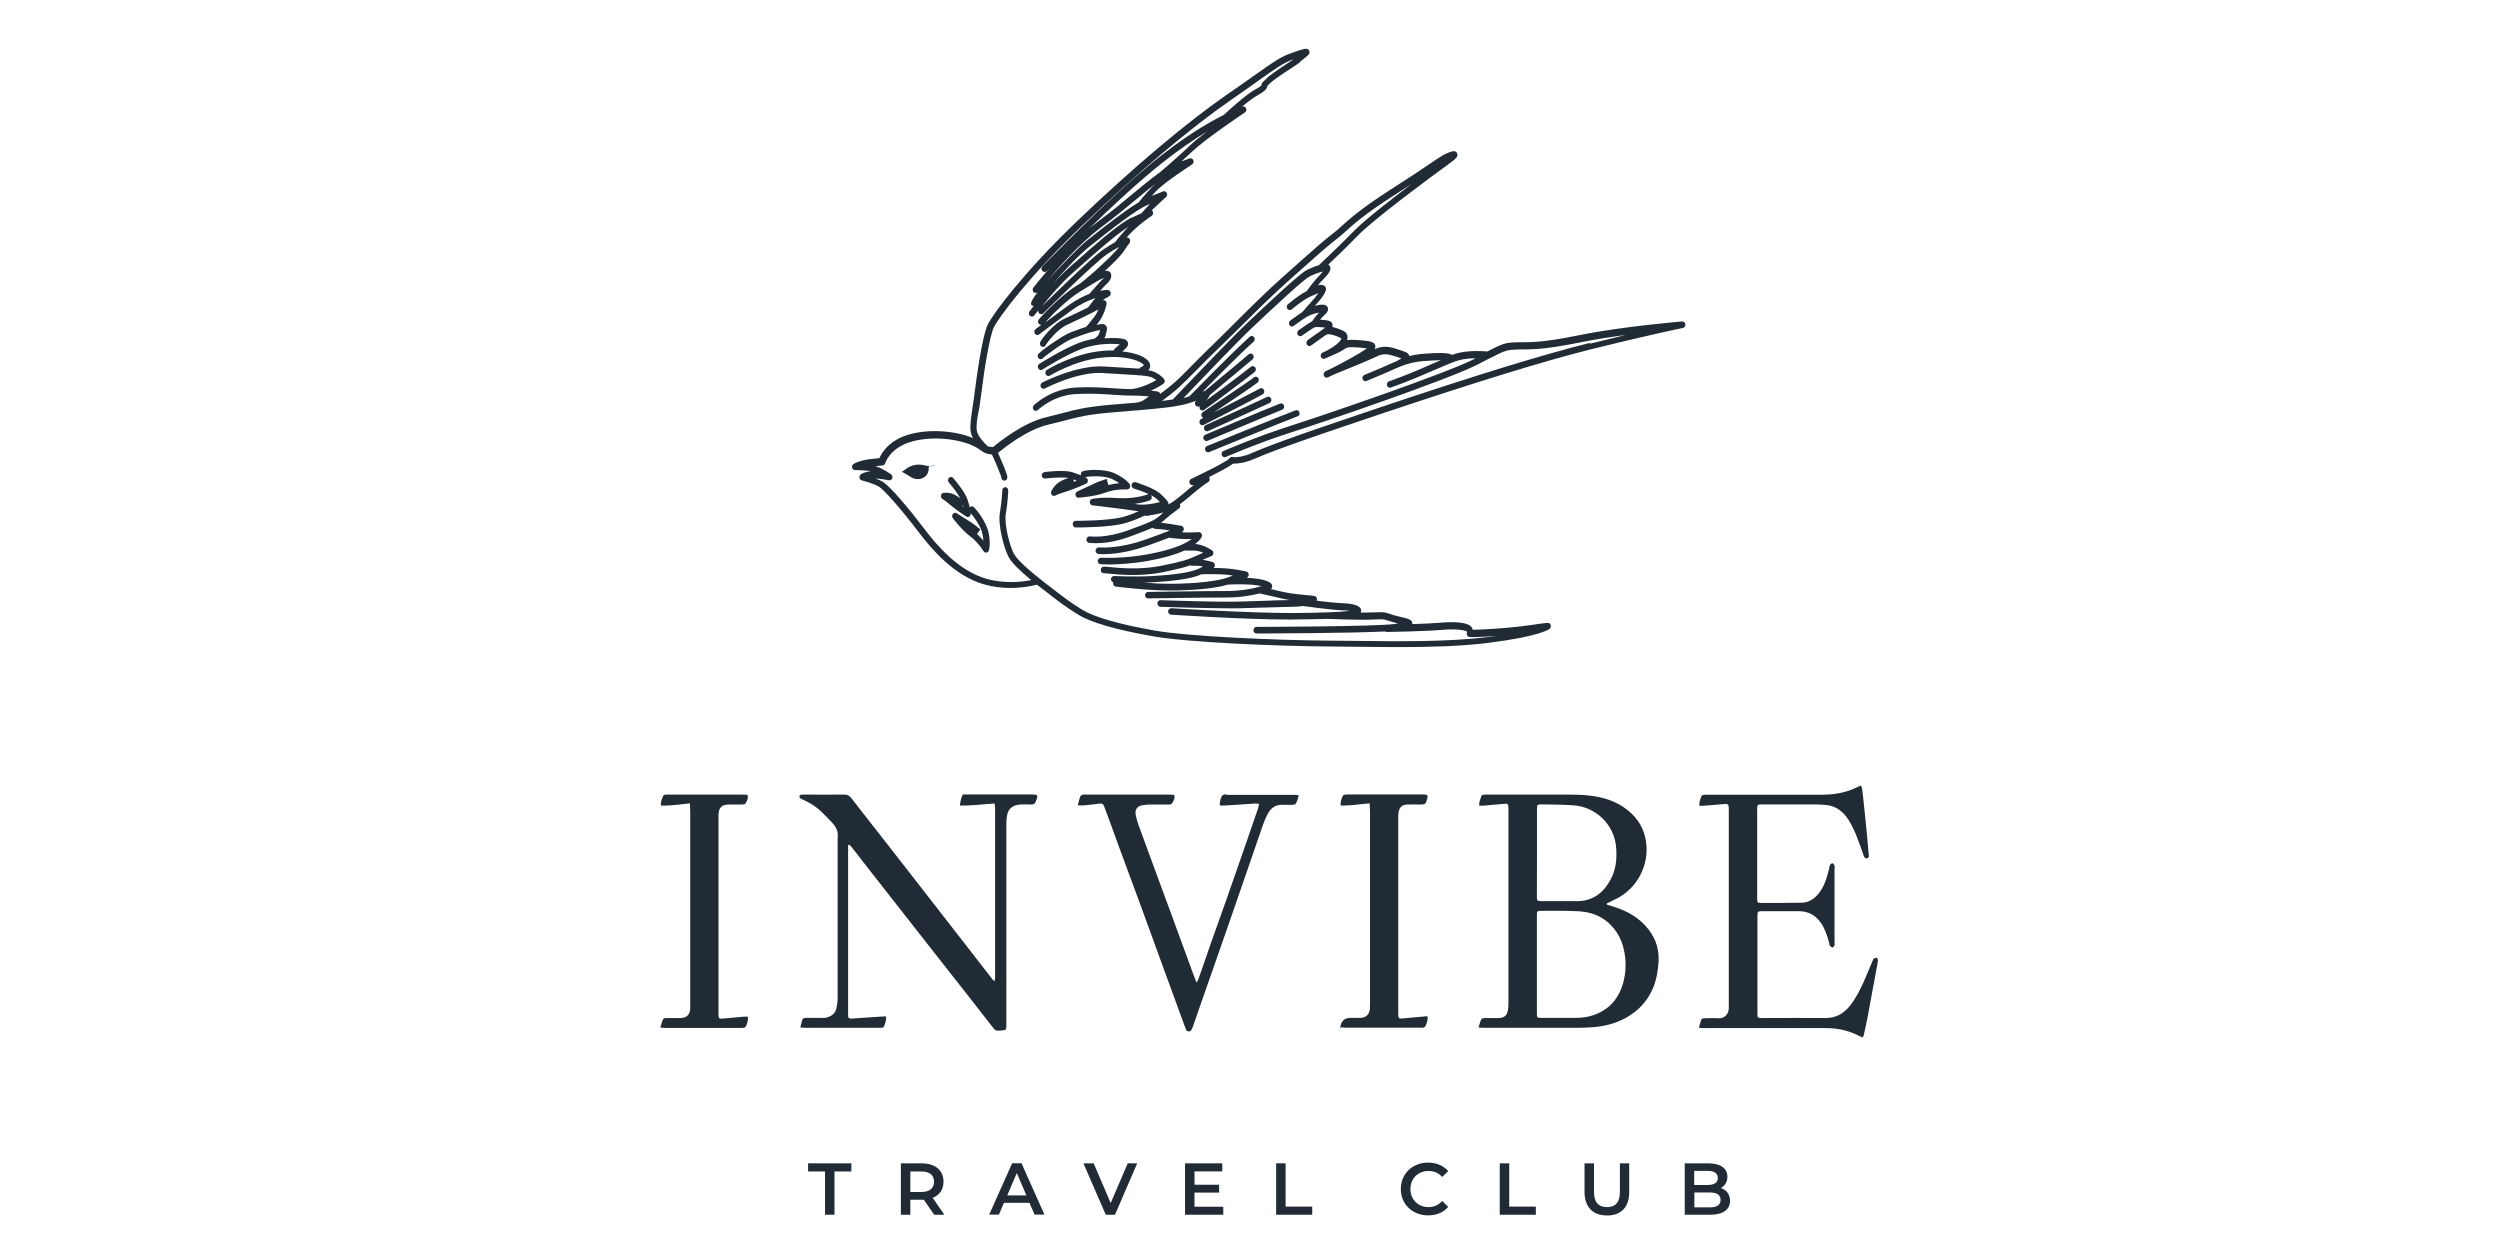 <?xml version="1.0" encoding="UTF-8"?> <svg xmlns="http://www.w3.org/2000/svg" width="107" height="53" viewBox="0 0 107 53" fill="none"><path d="M39.825 19.957C39.89 19.957 39.955 19.941 40.025 19.892L39.825 19.957Z" fill="#212B35"></path><path d="M39.215 19.892C38.859 19.93 38.681 20.18 38.589 20.191C38.589 20.191 38.794 20.289 38.951 20.398C39.037 20.458 39.242 20.567 39.485 20.463C39.804 20.332 39.745 19.979 39.745 19.979C39.772 19.97 39.799 19.961 39.826 19.952C39.653 19.957 39.474 19.859 39.215 19.892Z" fill="#212B35"></path><path d="M47.689 20.251C47.219 20.039 46.404 20.115 46.318 20.18C46.28 20.207 46.258 20.251 46.258 20.3C46.258 20.316 46.258 20.332 46.269 20.349C46.166 20.305 46.037 20.256 45.886 20.207C45.529 20.099 44.735 20.197 44.703 20.207C44.633 20.218 44.578 20.284 44.589 20.36C44.595 20.436 44.665 20.491 44.735 20.48C44.929 20.458 45.448 20.409 45.734 20.458C45.653 20.48 45.524 20.523 45.372 20.61C45.108 20.763 45 21.018 44.994 21.029C44.973 21.084 44.983 21.149 45.021 21.187C45.048 21.214 45.075 21.225 45.108 21.225C45.129 21.225 45.151 21.225 45.172 21.209C45.172 21.209 45.286 21.144 45.61 21.046C45.961 20.942 46.458 20.713 46.48 20.703C46.528 20.681 46.555 20.632 46.561 20.578C46.561 20.523 46.534 20.474 46.49 20.447C46.49 20.447 46.469 20.436 46.442 20.42C46.561 20.393 47.209 20.327 47.592 20.501C47.722 20.561 47.824 20.621 47.905 20.681C47.77 20.692 47.608 20.714 47.441 20.762C47.416 20.674 47.391 20.585 47.365 20.496C47.365 20.496 47.128 20.578 46.977 20.632C46.831 20.692 46.139 21.024 46.107 21.035C46.048 21.062 46.02 21.127 46.031 21.192C46.042 21.258 46.096 21.301 46.156 21.301H46.161C46.161 21.301 46.831 21.263 47.328 21.078C47.781 20.915 48.23 20.948 48.23 20.948C48.284 20.948 48.327 20.926 48.354 20.877C48.381 20.828 48.375 20.774 48.354 20.73C48.337 20.703 48.175 20.469 47.689 20.251ZM45.95 20.627C45.95 20.627 45.956 20.588 45.956 20.567C45.956 20.55 45.95 20.534 45.945 20.518C45.994 20.534 46.042 20.556 46.085 20.572C46.042 20.588 45.993 20.61 45.95 20.627Z" fill="#212B35"></path><path d="M41.645 21.682C41.602 21.666 41.559 21.671 41.521 21.698C41.516 21.698 41.51 21.71 41.505 21.715C41.483 21.617 41.451 21.503 41.408 21.378C41.3 21.046 40.846 20.518 40.797 20.458C40.749 20.403 40.668 20.398 40.614 20.452C40.56 20.507 40.56 20.594 40.608 20.648C40.716 20.773 40.976 21.094 41.105 21.334C41.051 21.29 40.97 21.231 40.862 21.176C40.619 21.051 40.387 21.095 40.376 21.095C40.322 21.105 40.279 21.154 40.274 21.214C40.263 21.274 40.295 21.334 40.344 21.361C40.344 21.361 40.446 21.416 40.673 21.612C40.927 21.829 41.338 22.096 41.354 22.107C41.375 22.118 41.397 22.128 41.419 22.128C41.44 22.128 41.467 22.123 41.489 22.107C41.532 22.08 41.554 22.025 41.548 21.971C41.548 21.971 41.548 21.971 41.548 21.965C41.662 22.096 41.98 22.509 42.051 22.852C42.072 22.967 42.083 23.059 42.088 23.141C42.013 23.054 41.926 22.95 41.818 22.852C41.865 22.787 41.912 22.722 41.959 22.657C41.959 22.657 41.78 22.515 41.667 22.428C41.548 22.341 40.965 21.982 40.943 21.965C40.889 21.933 40.819 21.944 40.781 21.998C40.743 22.047 40.738 22.123 40.781 22.177C40.797 22.199 41.154 22.678 41.538 22.967C41.883 23.228 42.088 23.587 42.094 23.587C42.121 23.631 42.159 23.652 42.202 23.652H42.213C42.261 23.652 42.304 23.614 42.321 23.565C42.331 23.538 42.412 23.288 42.31 22.793C42.213 22.314 41.732 21.72 41.645 21.682ZM41.181 21.655C41.181 21.655 41.197 21.644 41.208 21.633C41.208 21.633 41.213 21.628 41.219 21.622C41.224 21.644 41.23 21.671 41.24 21.693C41.224 21.682 41.203 21.666 41.181 21.655Z" fill="#212B35"></path><path d="M72.01 13.758C72.006 13.758 72.003 13.758 71.999 13.758C71.999 13.758 69.423 13.97 67.592 14.346C65.756 14.721 65.404 14.629 64.87 14.651C64.416 14.672 64.324 14.7 63.655 15.043C63.498 15.026 62.844 14.988 62.369 15.119C62.304 15.135 62.229 15.162 62.148 15.19C62.067 15.135 61.878 15.092 61.408 15.113C61.345 15.117 61.282 15.121 61.219 15.124C60.943 15.14 60.657 15.151 60.317 15.239C60.295 15.102 60.16 15.059 59.885 14.972C59.847 14.959 59.809 14.946 59.771 14.934C59.296 14.776 59.064 14.847 58.831 14.95C58.88 14.874 58.864 14.803 58.859 14.776C58.804 14.618 58.615 14.585 57.989 14.547C57.838 14.537 57.735 14.547 57.649 14.558C57.665 14.515 57.676 14.471 57.676 14.428C57.676 14.313 57.611 14.216 57.497 14.161C57.298 14.069 57.147 14.019 57.028 13.998C57.038 13.96 57.038 13.921 57.028 13.878C57.028 13.834 56.99 13.785 56.952 13.764C56.887 13.72 56.682 13.688 56.498 13.682C56.552 13.617 56.612 13.551 56.676 13.492C56.73 13.448 56.892 13.312 56.828 13.159C56.758 12.996 56.52 13.04 56.428 13.056C56.374 13.067 56.325 13.078 56.277 13.089C56.298 13.067 56.785 12.561 56.752 12.343C56.747 12.3 56.709 12.24 56.671 12.223C56.596 12.185 56.525 12.18 56.407 12.213C56.482 12.12 56.569 12.017 56.655 11.935C56.903 11.685 56.979 11.538 56.925 11.407C56.914 11.38 56.893 11.347 56.849 11.325C57.152 11.043 57.649 10.564 58.108 10.09C58.81 9.366 61.348 7.494 61.937 7.07C62.331 6.787 62.429 6.689 62.364 6.558C62.299 6.417 62.137 6.476 61.969 6.542C61.786 6.612 61.591 6.743 61.159 7.037C60.814 7.271 60.295 7.619 59.501 8.125C58.221 8.947 57.714 9.41 57.379 9.715C57.249 9.829 57.146 9.927 57.033 10.008C56.703 10.253 56.19 10.71 55.542 11.287C55.33 11.476 55.117 11.665 54.905 11.853C54.279 12.408 53.506 13.17 52.831 13.845C52.518 14.161 52.226 14.444 51.999 14.667C51.648 15.005 51.319 15.336 51.027 15.63C50.73 15.935 50.471 16.196 50.276 16.365C50.109 16.517 49.866 16.702 49.655 16.86C49.645 16.806 49.601 16.768 49.553 16.757C49.542 16.757 49.434 16.741 49.261 16.719C49.569 16.583 49.779 16.436 49.796 16.425C49.823 16.403 49.844 16.371 49.85 16.338C49.855 16.3 49.85 16.262 49.828 16.234C49.812 16.207 49.72 16.077 49.445 15.935C49.374 15.897 49.272 15.87 49.153 15.848C49.18 15.815 49.202 15.783 49.212 15.745C49.239 15.668 49.228 15.587 49.191 15.511C49.088 15.325 48.71 15.108 48.035 15.043C48.175 14.928 48.305 14.819 48.278 14.678C48.267 14.634 48.235 14.547 48.116 14.515C47.97 14.471 47.646 14.449 47.268 14.482C47.311 14.4 47.327 14.324 47.344 14.259C47.344 14.232 47.354 14.21 47.36 14.183C47.371 14.145 47.408 14.025 47.333 13.938C47.257 13.845 47.128 13.861 46.933 13.905C46.966 13.861 47.003 13.818 47.041 13.764C47.279 13.443 47.36 13.029 47.36 13.013C47.371 12.958 47.349 12.904 47.306 12.871C47.279 12.849 47.241 12.844 47.203 12.849C47.236 12.822 47.263 12.795 47.29 12.784C47.473 12.691 47.565 12.648 47.533 12.517C47.5 12.387 47.382 12.403 47.219 12.425C47.198 12.425 47.155 12.436 47.09 12.447C47.198 12.321 47.306 12.202 47.36 12.158C47.452 12.087 47.614 11.881 47.549 11.712C47.538 11.679 47.484 11.57 47.311 11.598C47.306 11.598 47.295 11.598 47.29 11.598C47.614 11.298 48.008 10.912 48.127 10.71C48.186 10.607 48.251 10.531 48.289 10.476C48.343 10.411 48.408 10.324 48.348 10.226C48.31 10.172 48.262 10.161 48.219 10.166C48.256 10.128 48.294 10.085 48.337 10.036C48.732 9.606 49.288 9.241 49.293 9.236C49.347 9.197 49.369 9.121 49.342 9.056C49.331 9.034 49.315 9.018 49.299 9.002C49.32 8.974 49.347 8.953 49.369 8.931C49.52 8.778 49.909 8.43 49.909 8.43C49.958 8.387 49.968 8.316 49.936 8.256C49.904 8.196 49.839 8.169 49.779 8.191C49.779 8.191 49.639 8.245 49.293 8.387C49.347 8.327 49.401 8.267 49.466 8.196C49.86 7.777 51.011 7.048 51.022 7.037C51.076 6.999 51.103 6.923 51.076 6.857C51.049 6.792 50.978 6.759 50.914 6.781C50.798 6.823 50.683 6.864 50.568 6.906C50.719 6.77 50.887 6.618 51.043 6.471C51.621 5.921 53.269 4.822 53.285 4.811C53.339 4.773 53.36 4.697 53.333 4.637C53.306 4.572 53.242 4.544 53.177 4.56C53.177 4.56 53.171 4.56 53.166 4.56C53.393 4.37 53.636 4.18 53.819 4.082C54.111 3.918 54.241 3.799 54.246 3.673C54.295 3.626 54.343 3.579 54.392 3.532C54.554 3.38 55.294 2.895 55.564 2.721C55.575 2.716 55.58 2.705 55.591 2.699C55.634 2.65 55.753 2.552 55.839 2.487C56.023 2.335 56.055 2.308 56.045 2.22C56.045 2.172 56.012 2.128 55.974 2.106C55.91 2.074 55.866 2.052 55.229 2.286C54.786 2.449 54.489 2.661 53.695 3.222C53.387 3.445 52.998 3.717 52.496 4.06C50.763 5.263 48.494 7.173 46.112 9.453C43.806 11.663 42.515 13.415 42.283 13.878C42.018 14.406 41.754 16.512 41.721 16.751C41.694 16.991 41.662 17.203 41.629 17.405C41.559 17.884 41.505 18.232 41.548 18.493C41.565 18.58 41.597 18.673 41.646 18.754C41.635 18.754 41.624 18.743 41.613 18.738C40.938 18.455 39.766 18.324 38.837 18.618C38.032 18.869 37.73 19.397 37.638 19.609C37.557 19.614 37.417 19.63 37.184 19.658C36.752 19.718 36.536 19.854 36.531 19.859C36.482 19.892 36.455 19.957 36.471 20.017C36.488 20.077 36.536 20.12 36.596 20.12C36.596 20.12 36.984 20.12 37.282 20.164C37.282 20.164 37.292 20.164 37.298 20.164C37.249 20.164 37.2 20.175 37.157 20.186C36.931 20.24 36.774 20.289 36.785 20.436C36.785 20.496 36.828 20.545 36.882 20.561C36.882 20.561 37.379 20.681 37.622 20.833C37.849 20.969 38.605 21.834 39.302 22.754C39.901 23.543 40.841 24.637 42.105 25.008C42.504 25.122 42.893 25.165 43.239 25.165C43.811 25.165 44.249 25.056 44.379 25.024C44.427 25.062 44.476 25.1 44.53 25.138C44.589 25.183 44.649 25.229 44.708 25.274C45.227 25.682 45.642 26.003 46.161 26.314C46.717 26.651 47.792 26.961 49.353 27.233C50.816 27.495 54.624 27.653 56.812 27.669C57.179 27.669 57.562 27.674 57.951 27.68C58.562 27.685 59.204 27.696 59.847 27.696C61.175 27.696 62.52 27.663 63.687 27.516C65.955 27.233 66.312 26.923 66.328 26.913C66.371 26.874 66.388 26.803 66.366 26.744C66.323 26.64 66.29 26.646 65.966 26.689C65.783 26.716 65.486 26.76 65.043 26.814C64.308 26.901 63.379 26.95 63.033 26.956C63.028 26.923 63.017 26.896 63.006 26.874C62.85 26.591 62.088 26.613 61.645 26.651C61.348 26.678 60.884 26.7 60.446 26.711C60.446 26.7 60.446 26.695 60.446 26.684C60.452 26.52 60.284 26.482 59.89 26.39C59.674 26.341 59.561 26.303 59.474 26.27C59.285 26.205 59.21 26.189 58.778 26.21C58.626 26.216 58.437 26.221 58.237 26.221C58.259 26.177 58.259 26.134 58.259 26.112C58.227 25.878 57.757 25.824 57.476 25.819C57.2 25.808 56.731 25.759 56.352 25.71C56.369 25.677 56.374 25.633 56.358 25.601C56.325 25.508 56.293 25.503 55.969 25.476C55.677 25.448 55.234 25.41 54.889 25.329C54.705 25.285 54.538 25.247 54.397 25.214C54.441 25.171 54.457 25.116 54.451 25.073C54.424 24.833 53.814 24.762 53.549 24.741C53.484 24.741 53.414 24.73 53.35 24.73C53.404 24.714 53.441 24.665 53.447 24.605C53.447 24.539 53.409 24.48 53.35 24.463C53.328 24.463 52.869 24.332 52.167 24.311C52.08 24.311 52.005 24.311 51.934 24.305C51.978 24.278 51.999 24.229 51.994 24.175C51.994 24.115 51.951 24.071 51.897 24.055C51.864 24.044 51.67 23.995 51.475 23.957C51.601 23.905 51.727 23.852 51.853 23.799C51.897 23.783 51.929 23.734 51.934 23.685C51.934 23.631 51.918 23.581 51.875 23.554C51.859 23.543 51.519 23.309 51.157 23.282C51.373 23.114 51.427 22.999 51.438 22.961C51.454 22.918 51.443 22.869 51.416 22.831C51.389 22.793 51.346 22.771 51.308 22.776C51.303 22.776 50.881 22.803 50.563 22.782C50.584 22.771 50.595 22.765 50.6 22.765C50.649 22.738 50.676 22.678 50.665 22.618C50.654 22.558 50.611 22.515 50.557 22.504C50.53 22.504 49.947 22.395 49.693 22.373C49.747 22.335 49.796 22.292 49.85 22.243C50.12 21.998 50.455 21.775 50.455 21.769C50.509 21.731 50.53 21.661 50.503 21.595C50.503 21.595 50.503 21.59 50.498 21.584C50.6 21.503 50.725 21.41 50.87 21.285C51.513 20.735 51.691 20.648 51.697 20.643C51.756 20.616 51.789 20.545 51.772 20.474C51.772 20.452 51.756 20.436 51.745 20.42C52.021 20.278 52.323 20.126 52.523 20.006C52.636 19.941 52.718 19.886 52.777 19.843C52.912 19.848 53.247 19.826 53.641 19.658C54.203 19.413 55.137 19.043 59.053 17.731C63.266 16.322 66.053 15.462 68.094 14.95C70.222 14.417 72.01 14.036 72.031 14.036C72.096 14.019 72.145 13.954 72.134 13.878C72.123 13.807 72.069 13.758 72.01 13.758ZM50.465 16.572C50.66 16.392 50.925 16.131 51.227 15.826C51.513 15.532 51.843 15.2 52.194 14.868C52.426 14.645 52.712 14.357 53.031 14.047C53.706 13.377 54.473 12.615 55.094 12.066C55.306 11.877 55.519 11.688 55.731 11.5C56.347 10.95 56.882 10.476 57.2 10.237C57.325 10.144 57.438 10.041 57.568 9.927C57.897 9.627 58.399 9.17 59.658 8.365C59.944 8.18 60.198 8.017 60.414 7.875C59.48 8.582 58.378 9.442 57.946 9.889C57.298 10.553 56.574 11.227 56.444 11.353C56.288 11.396 56.115 11.467 55.937 11.554C55.85 11.597 55.65 11.728 54.905 12.403C54.419 12.844 53.852 13.377 53.404 13.802C52.777 14.395 51.416 15.821 50.681 16.588C50.411 16.871 50.228 17.067 50.19 17.1C50.05 17.122 49.893 17.143 49.731 17.16C49.979 16.98 50.276 16.751 50.465 16.572ZM47.225 11.924C47.122 12.006 46.922 12.24 46.706 12.485C46.679 12.515 46.652 12.546 46.625 12.577C46.382 12.675 46.08 12.822 45.756 13.051C45.416 13.296 45.011 13.595 44.719 13.813C44.913 13.6 45.599 12.871 46.215 12.485C46.787 12.131 47.068 11.962 47.246 11.892C47.236 11.902 47.23 11.908 47.225 11.924ZM48.175 9.834C47.949 10.079 47.797 10.264 47.732 10.362C47.619 10.427 47.468 10.515 47.263 10.651C46.766 10.977 45.07 12.642 44.6 13.105C44.924 12.702 45.443 12.093 45.891 11.701C45.984 11.618 46.078 11.534 46.172 11.451C46.814 10.879 47.743 10.057 48.3 9.703C48.256 9.747 48.213 9.791 48.175 9.834ZM48.408 9.328C47.878 9.578 46.798 10.536 46.01 11.233C45.916 11.316 45.822 11.4 45.729 11.483C45.518 11.668 45.302 11.892 45.091 12.12C45.55 11.581 46.156 10.928 46.669 10.52C47.533 9.834 48.602 8.985 49.148 8.757C49.175 8.746 49.196 8.735 49.218 8.729C49.088 8.86 48.91 9.061 48.856 9.127C48.742 9.176 48.591 9.246 48.408 9.328ZM49.31 8C48.964 8.37 48.786 8.593 48.732 8.664C48.186 8.985 47.398 9.6 46.517 10.297C46.226 10.531 45.324 11.434 44.713 12.153C45.183 11.581 46.172 10.438 47.181 9.687C47.732 9.279 48.235 8.86 48.683 8.49C48.964 8.256 49.223 8.038 49.466 7.853C49.407 7.908 49.358 7.957 49.31 8ZM50.892 6.264C50.32 6.808 49.677 7.347 49.65 7.369C49.326 7.597 48.948 7.913 48.516 8.267C48.073 8.637 47.57 9.056 47.025 9.459C46.89 9.557 46.76 9.666 46.625 9.774C47.587 8.838 48.775 7.734 49.79 6.934C50.428 6.433 51.059 5.992 51.664 5.627C51.357 5.856 51.07 6.084 50.892 6.264ZM41.916 17.448C41.943 17.252 41.975 17.029 42.007 16.79C42.142 15.69 42.369 14.351 42.537 14.008C42.764 13.562 44.027 11.842 46.312 9.66C48.683 7.391 50.941 5.486 52.664 4.294C53.166 3.946 53.555 3.673 53.863 3.45C54.635 2.901 54.927 2.694 55.337 2.547C55.348 2.547 55.359 2.542 55.369 2.536C55.121 2.699 54.424 3.151 54.246 3.325C54.178 3.39 54.109 3.456 54.041 3.521C54.008 3.554 53.992 3.597 53.998 3.641V3.646C53.965 3.679 53.895 3.739 53.722 3.831C53.263 4.087 52.491 4.816 52.383 4.914C52.248 4.985 52.096 5.061 51.929 5.154C51.194 5.562 50.428 6.084 49.644 6.699C47.516 8.376 44.648 11.374 44.616 11.402C44.562 11.456 44.562 11.543 44.616 11.598C44.643 11.625 44.676 11.641 44.708 11.641C44.74 11.641 44.773 11.63 44.8 11.603C44.8 11.603 44.848 11.554 44.919 11.478C44.503 11.957 44.233 12.305 44.227 12.311C44.184 12.37 44.189 12.457 44.243 12.507C44.27 12.528 44.297 12.539 44.325 12.539C44.357 12.539 44.389 12.523 44.416 12.496C44.211 12.762 44.092 12.969 44.135 13.034C44.162 13.072 44.2 13.094 44.243 13.094C44.141 13.225 44.076 13.312 44.065 13.323C44.022 13.383 44.027 13.47 44.081 13.519C44.108 13.54 44.136 13.552 44.163 13.552C44.2 13.552 44.238 13.535 44.265 13.502C44.265 13.502 44.33 13.415 44.438 13.285C44.433 13.328 44.438 13.372 44.47 13.404C44.497 13.431 44.53 13.448 44.568 13.448C44.6 13.448 44.632 13.437 44.654 13.41C44.676 13.388 46.852 11.233 47.392 10.874C47.592 10.743 47.733 10.656 47.841 10.596C47.862 10.596 47.884 10.58 47.9 10.563C47.754 10.781 47.225 11.282 46.803 11.657C46.631 11.815 46.296 12.087 46.236 12.131C46.188 12.164 46.134 12.196 46.074 12.229C45.318 12.702 44.497 13.628 44.465 13.666C44.416 13.72 44.416 13.807 44.465 13.862C44.492 13.889 44.519 13.9 44.557 13.9C44.557 13.9 44.568 13.9 44.573 13.9C44.427 14.008 44.33 14.085 44.325 14.085C44.265 14.128 44.254 14.215 44.292 14.28C44.319 14.319 44.357 14.34 44.4 14.34C44.427 14.34 44.454 14.33 44.476 14.313C44.486 14.308 45.286 13.698 45.885 13.268C46.242 13.012 46.598 12.849 46.885 12.757C46.755 12.909 46.631 13.078 46.577 13.154C46.296 13.296 45.934 13.47 45.578 13.633C45.027 13.883 44.541 14.574 44.519 14.645C44.492 14.716 44.519 14.808 44.589 14.836C44.605 14.841 44.621 14.847 44.643 14.847C44.692 14.847 44.735 14.819 44.757 14.765C44.8 14.694 45.226 14.101 45.685 13.894C46.064 13.72 46.447 13.535 46.739 13.388C46.814 13.35 46.885 13.312 46.944 13.279C46.971 13.268 46.992 13.252 47.014 13.241C46.971 13.345 46.917 13.454 46.841 13.552C46.658 13.796 46.528 13.949 46.49 13.987C46.301 14.047 46.102 14.123 45.831 14.221C45.475 14.357 44.476 15.059 44.422 15.179C44.395 15.249 44.422 15.331 44.492 15.364C44.508 15.369 44.524 15.374 44.541 15.374C44.578 15.374 44.616 15.358 44.638 15.325C44.724 15.244 45.529 14.629 45.912 14.488C46.344 14.324 46.604 14.232 46.906 14.161C46.982 14.145 47.041 14.128 47.084 14.123C47.084 14.139 47.079 14.15 47.074 14.166C47.052 14.275 47.03 14.368 46.836 14.498C46.62 14.536 46.404 14.591 46.199 14.667C45.491 14.939 44.519 15.549 44.481 15.576C44.416 15.614 44.4 15.701 44.438 15.766C44.465 15.81 44.503 15.837 44.551 15.837C44.573 15.837 44.594 15.832 44.616 15.815C44.627 15.81 45.605 15.19 46.29 14.934C46.49 14.857 46.706 14.808 46.911 14.77C47.333 14.7 47.727 14.711 47.932 14.738C47.9 14.765 47.867 14.792 47.846 14.809C47.759 14.874 47.711 14.918 47.684 14.966C47.677 14.977 47.669 14.988 47.662 14.999C47.506 14.999 47.338 14.999 47.16 15.021C45.934 15.135 44.848 15.805 44.805 15.832C44.746 15.87 44.724 15.957 44.757 16.022C44.784 16.066 44.827 16.093 44.87 16.093C44.892 16.093 44.913 16.087 44.935 16.076C44.946 16.071 46.015 15.413 47.181 15.304C48.337 15.19 48.888 15.511 48.959 15.625C48.948 15.652 48.877 15.701 48.818 15.723C48.791 15.734 48.77 15.756 48.753 15.777C48.559 15.761 48.327 15.75 48.051 15.734C47.808 15.723 47.543 15.707 47.246 15.685C46.085 15.619 44.665 16.343 44.605 16.376C44.541 16.409 44.514 16.496 44.546 16.561C44.578 16.632 44.659 16.659 44.719 16.626C44.735 16.621 46.145 15.881 47.23 15.968C47.527 15.99 47.797 16 48.04 16.017C48.688 16.055 49.158 16.077 49.326 16.164C49.396 16.202 49.45 16.235 49.493 16.267C49.277 16.392 48.856 16.605 48.424 16.654C48.208 16.654 47.97 16.637 47.695 16.621C47.209 16.588 46.658 16.55 46.02 16.588C44.973 16.654 44.281 17.312 44.249 17.345C44.195 17.399 44.189 17.486 44.238 17.541C44.265 17.573 44.297 17.584 44.335 17.584C44.368 17.584 44.4 17.573 44.422 17.546C44.427 17.541 45.075 16.92 46.031 16.866C46.652 16.828 47.193 16.866 47.673 16.898C47.949 16.92 48.191 16.931 48.413 16.931C48.429 16.931 48.445 16.931 48.456 16.931C48.737 16.931 48.991 16.947 49.175 16.964C49.083 17.035 48.986 17.105 48.91 17.149C48.818 17.203 48.699 17.225 48.613 17.236C48.521 17.241 48.429 17.252 48.337 17.258C48.062 17.279 47.781 17.301 47.495 17.328C46.463 17.421 46.064 17.524 45.518 17.671C45.313 17.726 45.081 17.785 44.783 17.856C43.779 18.09 42.72 18.95 42.504 19.135C42.391 19.13 42.321 19.119 42.267 19.097C42.261 19.086 42.256 19.075 42.245 19.07C42.137 18.972 41.846 18.667 41.808 18.433C41.77 18.221 41.824 17.878 41.916 17.448ZM52.766 24.632C52.723 24.648 52.669 24.67 52.62 24.692C52.205 24.866 51.178 24.986 50.071 24.986C49.709 24.986 49.31 24.964 48.948 24.937C49.077 24.937 49.212 24.931 49.347 24.92C50.395 24.86 51.054 24.752 51.421 24.578C51.443 24.583 51.47 24.588 51.492 24.578C51.513 24.578 51.638 24.567 52.178 24.578C52.404 24.583 52.604 24.605 52.766 24.632ZM49.288 21.241C49.288 21.241 49.272 21.209 49.261 21.192C49.364 21.247 49.45 21.301 49.51 21.356C49.569 21.41 49.612 21.454 49.644 21.486C49.407 21.552 48.991 21.639 48.624 21.579C48.602 21.579 48.575 21.573 48.553 21.568C48.953 21.519 49.196 21.421 49.212 21.416C49.277 21.388 49.315 21.307 49.288 21.241ZM68.04 14.678C65.993 15.19 63.195 16.049 58.983 17.464C55.056 18.782 54.122 19.151 53.555 19.402C53.22 19.549 52.95 19.571 52.815 19.571C52.788 19.554 52.739 19.549 52.669 19.571C52.631 19.587 52.599 19.619 52.588 19.658C52.55 19.685 52.496 19.718 52.41 19.767C51.978 20.028 50.995 20.49 50.984 20.496C50.925 20.523 50.892 20.594 50.908 20.665C50.93 20.73 50.989 20.773 51.054 20.762C51.067 20.762 51.079 20.762 51.092 20.762C50.989 20.839 50.865 20.942 50.719 21.067C50.325 21.405 50.114 21.535 50.012 21.59C50.012 21.579 50.012 21.562 50.012 21.552C50.012 21.508 50.001 21.448 49.682 21.149C49.385 20.871 48.629 20.648 48.597 20.637C48.526 20.616 48.456 20.665 48.435 20.735C48.418 20.811 48.456 20.888 48.526 20.91C48.656 20.948 48.932 21.04 49.169 21.149C49.137 21.149 49.137 21.149 49.121 21.16C49.121 21.16 48.607 21.361 47.862 21.318C47.074 21.269 46.755 21.35 46.739 21.356C46.679 21.372 46.636 21.432 46.642 21.497C46.642 21.562 46.696 21.622 46.755 21.628C46.766 21.628 48.013 21.775 48.586 21.862C48.634 21.867 48.688 21.873 48.737 21.878C48.548 21.965 48.316 22.058 48.073 22.123C47.452 22.297 46.064 22.292 46.042 22.292C45.972 22.292 45.912 22.352 45.912 22.433C45.912 22.515 45.972 22.575 46.042 22.575C46.047 22.575 46.053 22.575 46.058 22.575C46.22 22.575 47.516 22.575 48.143 22.395C48.472 22.303 48.775 22.172 48.996 22.063C49.029 22.085 49.061 22.09 49.099 22.079C49.099 22.079 49.18 22.058 49.342 22.036C49.418 22.025 49.596 21.987 49.79 21.938C49.758 21.965 49.725 21.993 49.693 22.025C49.423 22.27 49.288 22.33 48.289 22.694C47.322 23.054 46.652 22.956 46.647 22.956C46.577 22.95 46.512 22.999 46.501 23.076C46.49 23.152 46.539 23.222 46.609 23.233C46.62 23.233 46.723 23.25 46.89 23.25C47.193 23.25 47.716 23.206 48.375 22.961C48.845 22.787 49.131 22.678 49.337 22.586C49.358 22.613 49.391 22.629 49.428 22.634C49.504 22.64 49.58 22.646 49.655 22.651C49.747 22.657 49.909 22.678 50.071 22.706C49.85 22.793 49.52 22.918 49.029 23.092C47.83 23.516 47.041 23.429 47.036 23.429C46.971 23.418 46.901 23.478 46.89 23.554C46.885 23.631 46.933 23.701 47.003 23.707C47.014 23.707 47.09 23.718 47.23 23.718C47.56 23.718 48.224 23.669 49.104 23.358C49.531 23.206 49.839 23.092 50.06 23.005C50.077 23.015 50.098 23.027 50.12 23.027C50.233 23.038 50.346 23.048 50.46 23.059C50.627 23.075 50.833 23.075 51 23.07C50.984 23.081 50.968 23.092 50.952 23.108C50.584 23.364 49.963 23.571 49.093 23.729C48.013 23.924 47.127 23.87 47.122 23.87C47.063 23.881 46.987 23.924 46.982 24C46.976 24.077 47.03 24.142 47.106 24.148C47.117 24.148 47.246 24.159 47.452 24.159C47.814 24.159 48.429 24.131 49.137 24.006C49.796 23.887 50.325 23.734 50.714 23.554C50.725 23.554 50.741 23.565 50.757 23.565C50.874 23.565 50.991 23.565 51.108 23.565C51.243 23.565 51.389 23.609 51.502 23.658C51.443 23.683 51.384 23.709 51.324 23.734C51.248 23.767 51.184 23.794 51.124 23.821C50.843 23.946 50.692 24.017 49.688 24.218C48.764 24.403 47.857 24.305 47.468 24.267C47.273 24.246 47.236 24.246 47.187 24.267C47.122 24.3 47.095 24.382 47.122 24.453C47.149 24.512 47.209 24.539 47.268 24.534C47.3 24.534 47.36 24.539 47.446 24.55C47.662 24.572 48.04 24.61 48.499 24.61C48.877 24.61 49.309 24.583 49.742 24.496C50.428 24.354 50.73 24.273 50.946 24.197C50.962 24.208 50.984 24.213 51.005 24.213C51.074 24.213 51.142 24.213 51.211 24.213C51.265 24.213 51.384 24.224 51.492 24.245C51.448 24.267 51.4 24.295 51.346 24.322C51.027 24.485 50.368 24.594 49.337 24.654C48.537 24.697 47.689 24.654 47.684 24.654C47.619 24.654 47.549 24.708 47.549 24.784C47.549 24.855 47.592 24.909 47.651 24.926C47.651 24.937 47.646 24.942 47.641 24.953C47.63 25.029 47.684 25.1 47.754 25.105C47.765 25.105 49.05 25.274 50.077 25.274C50.87 25.274 51.934 25.209 52.539 25.024C52.61 25.018 53.074 24.991 53.555 25.024C53.733 25.035 53.879 25.062 53.992 25.089C53.674 25.182 53.144 25.296 52.48 25.296C51.519 25.296 49.158 25.334 49.137 25.334C49.066 25.334 49.007 25.399 49.007 25.476C49.007 25.552 49.066 25.612 49.137 25.612C49.137 25.612 51.519 25.573 52.48 25.573C53.074 25.573 53.571 25.486 53.911 25.399C54.008 25.421 54.365 25.492 54.846 25.612C54.959 25.639 55.078 25.661 55.202 25.683C54.889 25.683 54.511 25.699 54.084 25.715C53.749 25.726 53.382 25.737 53.004 25.748C52.107 25.775 49.688 25.688 49.666 25.688C49.596 25.688 49.536 25.748 49.536 25.824C49.536 25.9 49.59 25.965 49.661 25.971C49.682 25.971 51.551 26.036 52.62 26.036C52.772 26.036 52.901 26.036 53.015 26.036C53.393 26.025 53.76 26.014 54.095 26.003C54.565 25.987 54.981 25.976 55.31 25.971C55.472 25.971 55.623 25.954 55.764 25.938C55.904 25.954 56.984 26.107 57.487 26.123C57.595 26.123 57.687 26.134 57.767 26.145C57.362 26.199 56.574 26.227 55.31 26.238C53.436 26.238 50.168 26.036 50.136 26.031C50.071 26.031 50.001 26.085 49.995 26.161C49.995 26.237 50.044 26.303 50.12 26.308C50.152 26.308 53.215 26.515 55.121 26.515C55.186 26.515 55.251 26.515 55.315 26.515C55.942 26.51 56.428 26.499 56.801 26.488C56.855 26.488 58.156 26.548 58.81 26.515C59.22 26.493 59.264 26.515 59.415 26.564C59.501 26.591 59.62 26.635 59.836 26.684C59.777 26.695 59.728 26.7 59.69 26.706C58.902 26.82 53.825 26.831 53.776 26.831C53.706 26.831 53.647 26.896 53.647 26.972C53.647 27.048 53.706 27.114 53.776 27.114C53.96 27.114 57.827 27.103 59.285 27.026C59.307 27.037 59.328 27.049 59.35 27.049C59.415 27.049 60.986 27.021 61.689 26.961C62.364 26.901 62.753 26.978 62.796 27.043C62.769 27.087 62.769 27.146 62.796 27.195C62.839 27.277 62.85 27.288 63.66 27.244C63.795 27.239 63.935 27.228 64.065 27.217C63.946 27.233 63.817 27.25 63.682 27.266C61.969 27.478 59.847 27.451 57.983 27.429C57.589 27.424 57.206 27.419 56.839 27.419C54.662 27.402 50.87 27.244 49.423 26.989C47.889 26.716 46.847 26.417 46.318 26.096C45.81 25.791 45.405 25.47 44.892 25.073C44.832 25.027 44.773 24.982 44.713 24.937C43.99 24.376 43.547 23.963 43.401 23.712C43.233 23.418 42.969 22.455 43.05 21.987C43.136 21.475 43.153 21.018 43.153 20.997C43.153 20.92 43.099 20.855 43.028 20.85C42.958 20.85 42.899 20.91 42.899 20.986C42.899 20.991 42.882 21.443 42.796 21.938C42.699 22.488 42.99 23.527 43.179 23.859C43.315 24.093 43.622 24.404 44.135 24.828C43.757 24.904 42.996 24.997 42.207 24.768C41.019 24.42 40.117 23.369 39.539 22.607C38.897 21.758 38.086 20.801 37.784 20.621C37.697 20.567 37.584 20.518 37.476 20.48C37.687 20.491 37.935 20.534 38.043 20.556C38.103 20.567 38.162 20.534 38.189 20.474C38.216 20.414 38.189 20.343 38.14 20.305C38.124 20.294 37.773 20.039 37.465 19.951C37.687 19.924 37.762 19.924 37.762 19.924C37.816 19.924 37.87 19.886 37.886 19.826C37.897 19.799 38.086 19.195 38.945 18.923C39.815 18.651 40.916 18.77 41.554 19.037C41.786 19.135 41.894 19.217 41.98 19.277C42.11 19.369 42.207 19.434 42.456 19.456C42.493 19.532 42.607 19.777 42.72 20.061C42.845 20.36 42.855 20.425 42.855 20.43C42.855 20.507 42.915 20.572 42.985 20.572C43.055 20.572 43.115 20.507 43.115 20.43C43.115 20.392 43.115 20.338 42.958 19.946C42.861 19.707 42.764 19.5 42.715 19.386C42.947 19.19 43.952 18.384 44.875 18.172C45.178 18.101 45.41 18.041 45.621 17.987C46.155 17.845 46.544 17.742 47.56 17.655C47.846 17.628 48.127 17.606 48.397 17.584C48.44 17.584 48.489 17.579 48.532 17.573C48.532 17.573 48.597 17.573 48.678 17.562C49.655 17.481 50.481 17.404 50.968 17.23C51.054 17.198 51.13 17.171 51.2 17.149C51.141 17.192 51.124 17.279 51.167 17.345C51.211 17.41 51.292 17.426 51.346 17.383C51.398 17.345 51.45 17.307 51.502 17.269C51.664 17.149 51.756 16.958 51.778 16.909C51.88 16.822 52.14 16.604 52.41 16.381C52.788 16.066 53.252 15.679 53.609 15.38C53.668 15.331 53.674 15.244 53.63 15.184C53.587 15.124 53.501 15.113 53.447 15.162C53.09 15.467 52.626 15.854 52.248 16.164C51.87 16.479 51.648 16.664 51.573 16.73C51.551 16.735 51.519 16.752 51.475 16.762C52.042 16.186 53.052 15.162 53.657 14.623C53.711 14.575 53.717 14.488 53.674 14.428C53.63 14.368 53.544 14.362 53.49 14.411C52.669 15.152 51.097 16.768 50.898 16.969H50.887C50.816 16.996 50.741 17.018 50.654 17.035C50.714 16.975 50.784 16.898 50.87 16.811C51.6 16.049 52.961 14.623 53.582 14.036C54.025 13.617 54.592 13.083 55.078 12.643C55.742 12.038 55.974 11.87 56.05 11.832C56.25 11.734 56.455 11.657 56.623 11.619C56.59 11.657 56.552 11.701 56.498 11.761C56.244 12.017 56.001 12.354 55.931 12.457C55.731 12.555 55.483 12.73 55.127 13.018C55.067 13.062 55.056 13.154 55.099 13.214C55.143 13.274 55.224 13.29 55.283 13.241C55.639 12.953 55.888 12.784 56.072 12.697C56.072 12.697 56.072 12.697 56.077 12.697C56.239 12.621 56.352 12.572 56.433 12.539C56.352 12.659 56.228 12.811 56.12 12.926C55.969 13.083 55.791 13.295 55.742 13.355C55.629 13.426 55.44 13.562 55.224 13.72C55.164 13.764 55.148 13.851 55.191 13.916C55.229 13.981 55.31 13.998 55.369 13.949C55.672 13.726 55.877 13.589 55.937 13.557C56.077 13.481 56.207 13.426 56.461 13.377C56.32 13.513 56.207 13.682 56.158 13.753C56.055 13.802 55.758 14.008 55.58 14.134C55.521 14.177 55.505 14.264 55.542 14.324C55.569 14.368 55.607 14.389 55.65 14.389C55.677 14.389 55.699 14.384 55.721 14.368C56.061 14.128 56.228 14.019 56.261 14.008C56.32 13.987 56.563 13.998 56.72 14.019C56.693 14.041 56.66 14.069 56.612 14.101C56.552 14.139 56.455 14.21 56.325 14.303C56.208 14.386 56.091 14.469 55.974 14.553C55.915 14.596 55.899 14.683 55.937 14.749C55.974 14.814 56.061 14.83 56.115 14.787C56.232 14.703 56.349 14.62 56.466 14.537C56.59 14.45 56.682 14.379 56.741 14.34C56.741 14.34 56.741 14.34 56.747 14.34C56.758 14.335 56.768 14.324 56.774 14.324C56.833 14.286 57.033 14.297 57.411 14.477C57.416 14.504 57.336 14.721 56.79 15.004C56.79 15.004 56.779 15.01 56.779 15.015C56.72 15.043 56.666 15.065 56.606 15.092C56.541 15.124 56.509 15.206 56.536 15.277C56.563 15.348 56.639 15.38 56.709 15.347C56.86 15.277 57.011 15.211 57.163 15.146C57.352 15.064 57.454 14.999 57.53 14.95C57.649 14.874 57.687 14.847 57.973 14.863C58.086 14.868 58.345 14.885 58.507 14.912C58.205 15.119 57.416 15.576 56.73 15.891C56.666 15.924 56.633 16.006 56.66 16.076C56.682 16.131 56.73 16.164 56.779 16.164C56.795 16.164 56.812 16.164 56.828 16.153C56.919 16.109 57.017 16.066 57.114 16.017C57.168 15.995 58.426 15.489 58.74 15.342C58.774 15.326 58.808 15.309 58.842 15.293C59.096 15.173 59.247 15.097 59.69 15.244C59.73 15.257 59.77 15.269 59.809 15.282C59.868 15.299 59.928 15.32 59.982 15.336C59.906 15.385 59.809 15.44 59.755 15.467C59.723 15.478 59.696 15.489 59.663 15.505C59.361 15.641 58.929 15.832 58.394 16.049C58.329 16.077 58.291 16.158 58.318 16.229C58.34 16.283 58.389 16.316 58.443 16.316C58.459 16.316 58.475 16.316 58.491 16.305C59.026 16.087 59.463 15.892 59.793 15.745C60.392 15.483 60.803 15.456 61.235 15.434C61.298 15.431 61.361 15.427 61.424 15.424C61.516 15.418 61.597 15.418 61.667 15.418C61.537 15.473 61.402 15.533 61.257 15.592C60.754 15.816 60.176 16.06 59.572 16.278C59.53 16.293 59.489 16.307 59.447 16.321C59.377 16.349 59.345 16.425 59.366 16.501C59.383 16.561 59.436 16.594 59.49 16.594C59.507 16.594 59.517 16.594 59.534 16.583C59.575 16.568 59.616 16.554 59.658 16.539C60.279 16.322 60.879 16.055 61.365 15.848C61.818 15.652 62.207 15.483 62.445 15.418C62.661 15.358 62.925 15.336 63.152 15.336C63.136 15.345 63.12 15.355 63.104 15.364C61.915 15.973 56.714 17.753 55.213 18.232C53.798 18.683 52.377 19.299 52.361 19.304C52.296 19.331 52.264 19.413 52.291 19.484C52.318 19.554 52.394 19.587 52.458 19.56C52.475 19.554 53.879 18.945 55.283 18.499C56.795 18.02 62.013 16.229 63.217 15.614C63.329 15.556 63.44 15.498 63.552 15.44C63.617 15.407 63.676 15.375 63.736 15.347C64.438 14.988 64.481 14.983 64.891 14.961C65.431 14.934 65.804 15.026 67.651 14.651C68.256 14.525 68.942 14.422 69.59 14.335C69.115 14.449 68.591 14.574 68.051 14.71C68.047 14.7 68.044 14.689 68.04 14.678Z" fill="#212B35"></path><path d="M55.618 17.65C55.596 17.579 55.52 17.535 55.45 17.562C54.672 17.851 51.691 19.081 51.659 19.092C51.594 19.119 51.556 19.201 51.583 19.271C51.605 19.326 51.653 19.358 51.707 19.358C51.724 19.358 51.74 19.358 51.756 19.348C51.783 19.337 54.764 18.107 55.536 17.818C55.607 17.791 55.639 17.715 55.618 17.65Z" fill="#212B35"></path><path d="M51.681 18.869C51.681 18.869 54.17 17.818 54.878 17.535C54.948 17.508 54.98 17.427 54.953 17.356C54.926 17.28 54.851 17.242 54.786 17.274C54.073 17.552 51.61 18.596 51.583 18.607C51.518 18.635 51.486 18.716 51.508 18.787C51.529 18.841 51.578 18.874 51.627 18.874C51.643 18.874 51.659 18.874 51.681 18.869Z" fill="#212B35"></path><path d="M51.534 18.362C51.551 18.422 51.605 18.46 51.659 18.46C51.669 18.46 51.686 18.46 51.696 18.455C51.761 18.433 54.316 17.258 54.338 17.247C54.402 17.214 54.435 17.132 54.402 17.062C54.375 16.991 54.294 16.958 54.23 16.991C54.094 17.056 51.724 18.145 51.615 18.189C51.551 18.21 51.513 18.286 51.534 18.362Z" fill="#212B35"></path><path d="M54.051 16.871C54.111 16.833 54.132 16.746 54.094 16.681C54.057 16.615 53.981 16.588 53.916 16.632C53.84 16.681 52.831 17.198 51.945 17.655C52.517 17.274 53.651 16.517 53.83 16.37C53.884 16.322 53.895 16.235 53.851 16.175C53.808 16.115 53.727 16.104 53.668 16.153C53.489 16.305 52.155 17.187 51.48 17.639C51.421 17.677 51.399 17.764 51.437 17.829C51.453 17.856 51.475 17.873 51.502 17.884C51.47 17.9 51.443 17.916 51.41 17.932C51.345 17.965 51.318 18.047 51.345 18.117C51.367 18.166 51.416 18.199 51.464 18.199C51.486 18.199 51.502 18.199 51.518 18.188C51.767 18.063 53.922 16.958 54.051 16.871Z" fill="#212B35"></path><path d="M51.464 17.568C51.464 17.568 51.502 17.568 51.518 17.557C51.583 17.524 53.387 16.18 53.7 15.919C53.76 15.87 53.77 15.783 53.722 15.723C53.679 15.663 53.598 15.652 53.538 15.696C53.171 16 51.486 17.247 51.4 17.306C51.346 17.339 51.319 17.415 51.346 17.486C51.367 17.541 51.416 17.568 51.464 17.568Z" fill="#212B35"></path><path d="M69.002 38.788C68.926 38.766 68.845 38.739 68.77 38.717C68.77 38.7 68.77 38.684 68.77 38.668C68.921 38.592 69.072 38.521 69.223 38.445C70.023 38.031 70.606 37.074 70.449 36.012C70.363 35.446 70.088 35.011 69.655 34.668C69.175 34.282 68.602 34.113 68.003 34.047C67.706 34.015 67.403 34.009 67.101 34.009C65.999 34.009 64.897 34.009 63.801 34.009C63.709 34.009 63.617 34.004 63.525 34.009C63.482 34.009 63.417 34.031 63.407 34.058C63.369 34.194 63.288 34.32 63.315 34.483C63.38 34.483 63.428 34.483 63.477 34.483C63.763 34.461 64.049 34.434 64.335 34.407C64.546 34.385 64.557 34.396 64.562 34.613C64.562 34.635 64.562 34.651 64.562 34.673C64.562 37.395 64.562 40.116 64.562 42.837C64.562 42.957 64.562 43.076 64.546 43.191C64.514 43.457 64.395 43.566 64.136 43.572C63.941 43.572 63.741 43.572 63.547 43.572C63.493 43.572 63.417 43.593 63.396 43.632C63.347 43.735 63.32 43.849 63.282 43.98C63.363 43.98 63.412 43.99 63.466 43.99C64.789 43.99 66.112 43.99 67.436 43.99C67.684 43.99 67.933 43.985 68.181 43.963C68.856 43.914 69.477 43.708 70.012 43.278C70.385 42.973 70.649 42.586 70.811 42.129C70.908 41.846 70.952 41.558 70.979 41.258C71.033 40.703 70.892 40.208 70.552 39.773C70.152 39.261 69.607 38.967 69.002 38.788ZM65.783 36.502C65.783 35.881 65.783 35.261 65.783 34.641C65.783 34.434 65.794 34.428 65.994 34.428C66.436 34.439 66.885 34.434 67.328 34.467C68.3 34.526 69.115 35.299 69.175 36.317C69.202 36.769 69.164 37.204 68.953 37.607C68.64 38.216 68.165 38.581 67.457 38.57C66.966 38.565 66.474 38.57 65.983 38.57C65.794 38.57 65.778 38.554 65.778 38.369C65.778 37.748 65.778 37.128 65.783 36.502ZM69.461 42.108C69.261 42.772 68.851 43.229 68.186 43.452C67.933 43.539 67.673 43.566 67.414 43.566C66.933 43.566 66.458 43.566 65.977 43.566C65.788 43.566 65.778 43.555 65.778 43.359C65.778 42.666 65.778 41.973 65.778 41.28C65.778 40.578 65.778 39.882 65.778 39.18C65.778 39.005 65.794 38.984 65.945 38.984C66.501 38.984 67.063 38.973 67.614 39.005C68.257 39.049 68.797 39.327 69.175 39.876C69.364 40.154 69.477 40.459 69.531 40.791C69.607 41.237 69.585 41.672 69.461 42.108Z" fill="#212B35"></path><path d="M44.227 34.004C43.363 34.004 42.499 34.004 41.629 34.004C41.489 34.004 41.349 34.004 41.208 34.004C41.138 34.145 41.1 34.292 41.084 34.477C41.586 34.488 42.067 34.417 42.569 34.39C42.58 34.483 42.591 34.559 42.591 34.635C42.591 35.261 42.591 35.892 42.591 36.518C42.591 38.282 42.591 40.045 42.591 41.814C42.591 41.868 42.58 41.922 42.569 41.993C42.526 41.961 42.505 41.955 42.494 41.939C42.305 41.694 42.116 41.449 41.926 41.204C41.203 40.273 40.479 39.343 39.755 38.412C39.102 37.574 38.454 36.742 37.8 35.903C37.346 35.321 36.887 34.744 36.439 34.162C36.353 34.053 36.266 34.004 36.126 34.009C35.543 34.015 34.959 34.009 34.376 34.009C34.343 34.009 34.306 34.004 34.279 34.015C34.252 34.026 34.219 34.053 34.214 34.08C34.214 34.107 34.225 34.145 34.246 34.162C34.29 34.194 34.338 34.211 34.387 34.233C34.495 34.287 34.608 34.342 34.716 34.407C35.062 34.608 35.321 34.907 35.596 35.19C35.78 35.381 35.894 35.588 35.85 35.865C35.845 35.909 35.85 35.958 35.85 36.001C35.85 38.249 35.85 40.497 35.85 42.739C35.85 42.88 35.829 43.027 35.796 43.169C35.742 43.381 35.586 43.495 35.386 43.55C35.31 43.572 35.229 43.566 35.154 43.566C34.943 43.566 34.732 43.566 34.522 43.566C34.441 43.566 34.36 43.566 34.333 43.664C34.306 43.757 34.284 43.849 34.252 43.974C34.333 43.98 34.398 43.99 34.457 43.99C34.97 43.99 35.478 43.99 35.991 43.99C36.547 43.99 37.103 43.99 37.66 43.99C37.735 43.99 37.816 43.996 37.843 43.914C37.887 43.789 37.941 43.659 37.924 43.506C37.865 43.506 37.816 43.506 37.762 43.506C37.336 43.534 36.914 43.566 36.488 43.593C36.315 43.604 36.299 43.583 36.299 43.408C36.299 41.074 36.299 38.744 36.299 36.41C36.299 36.333 36.299 36.252 36.299 36.175C36.315 36.164 36.331 36.159 36.347 36.148C36.385 36.186 36.423 36.224 36.461 36.268C36.688 36.556 36.914 36.85 37.141 37.144C37.968 38.195 38.788 39.25 39.615 40.301C40.176 41.014 40.738 41.732 41.3 42.445C41.705 42.962 42.11 43.485 42.515 44.002C42.553 44.051 42.612 44.11 42.666 44.11C42.78 44.121 42.899 44.099 43.017 44.083C43.039 44.083 43.061 44.018 43.066 43.985C43.077 43.936 43.072 43.882 43.072 43.827C43.072 43.294 43.072 42.755 43.072 42.222C43.072 39.914 43.072 37.612 43.072 35.305C43.072 35.201 43.072 35.092 43.088 34.989C43.131 34.624 43.315 34.45 43.682 34.434C43.828 34.428 43.968 34.423 44.114 34.434C44.233 34.439 44.303 34.407 44.335 34.292C44.341 34.26 44.362 34.232 44.373 34.2C44.427 34.047 44.4 34.009 44.243 34.009C44.238 34.008 44.233 34.006 44.227 34.004Z" fill="#212B35"></path><path d="M80.327 40.992C80.284 40.986 80.236 41.014 80.192 41.035C80.176 41.041 80.171 41.068 80.165 41.084C80.041 41.373 79.917 41.667 79.793 41.961C79.625 42.347 79.436 42.722 79.171 43.054C78.901 43.392 78.561 43.577 78.118 43.572C77.265 43.561 76.412 43.572 75.564 43.572C75.499 43.572 75.434 43.572 75.369 43.572C75.24 43.566 75.223 43.55 75.218 43.419C75.218 43.348 75.218 43.272 75.218 43.202C75.218 41.873 75.218 40.545 75.218 39.218C75.218 39.011 75.229 39 75.423 39C75.672 39 75.92 39 76.168 39C76.455 39 76.746 39 77.033 39C77.411 39.011 77.713 39.18 77.929 39.49C78.107 39.746 78.205 40.045 78.286 40.344C78.296 40.388 78.291 40.442 78.318 40.475C78.345 40.513 78.394 40.545 78.437 40.551C78.464 40.551 78.502 40.496 78.518 40.458C78.534 40.426 78.518 40.382 78.518 40.339C78.518 39.288 78.518 38.238 78.518 37.188C78.518 37.144 78.529 37.09 78.518 37.051C78.502 37.008 78.464 36.948 78.426 36.948C78.394 36.948 78.34 36.992 78.318 37.035C78.296 37.079 78.296 37.139 78.286 37.188C78.183 37.58 78.08 37.966 77.805 38.281C77.621 38.488 77.405 38.63 77.124 38.635C76.536 38.646 75.947 38.646 75.353 38.646C75.234 38.646 75.207 38.614 75.207 38.488C75.207 38.342 75.207 38.2 75.207 38.053C75.207 36.916 75.207 35.778 75.207 34.641C75.207 34.439 75.218 34.428 75.418 34.428C76.174 34.428 76.925 34.428 77.681 34.428C77.827 34.428 77.967 34.439 78.113 34.45C78.556 34.477 78.874 34.717 79.107 35.076C79.231 35.266 79.333 35.479 79.425 35.691C79.549 35.996 79.657 36.306 79.766 36.621C79.793 36.692 79.82 36.747 79.901 36.736C79.992 36.725 79.992 36.66 79.982 36.589C79.955 36.279 79.928 35.968 79.901 35.664C79.857 35.207 79.809 34.744 79.76 34.287C79.739 34.102 79.722 33.922 79.695 33.737C79.69 33.694 79.663 33.656 79.647 33.617C79.49 33.688 79.35 33.759 79.204 33.813C78.804 33.96 78.388 34.015 77.967 34.015C76.579 34.015 75.186 34.015 73.797 34.015C73.522 34.015 73.247 34.015 72.971 34.015C72.917 34.015 72.831 34.036 72.82 34.075C72.777 34.2 72.712 34.325 72.739 34.488C72.798 34.488 72.847 34.488 72.901 34.488C73.16 34.466 73.425 34.445 73.684 34.423C73.987 34.39 73.992 34.39 73.992 34.7C73.992 37.1 73.992 39.501 73.992 41.895C73.992 42.309 73.992 42.728 73.992 43.142C73.992 43.408 73.803 43.599 73.549 43.582C73.36 43.566 73.171 43.582 72.977 43.582C72.912 43.582 72.836 43.582 72.809 43.653C72.771 43.757 72.75 43.865 72.712 43.99C72.793 43.99 72.852 44.002 72.906 44.002C74.645 44.002 76.379 44.002 78.118 44.002C78.588 44.002 79.031 44.083 79.452 44.279C79.533 44.317 79.614 44.361 79.717 44.404C79.739 44.366 79.76 44.344 79.766 44.317C79.82 44.067 79.879 43.816 79.928 43.561C80.057 42.88 80.181 42.2 80.306 41.514C80.333 41.378 80.36 41.242 80.376 41.106C80.376 41.068 80.349 40.997 80.327 40.992Z" fill="#212B35"></path><path d="M52.497 34.004C52.464 34.004 52.426 33.993 52.4 34.004C52.362 34.02 52.308 34.042 52.291 34.075C52.243 34.194 52.189 34.314 52.216 34.477C52.286 34.477 52.345 34.477 52.41 34.477C52.853 34.45 53.301 34.417 53.744 34.39C53.788 34.39 53.831 34.401 53.89 34.407C53.869 34.494 53.858 34.564 53.836 34.63C53.69 35.049 53.544 35.462 53.404 35.881C53.112 36.725 52.821 37.563 52.524 38.407C52.291 39.065 52.054 39.724 51.822 40.382C51.649 40.877 51.476 41.378 51.303 41.879C51.287 41.928 51.255 41.977 51.211 42.059C51.125 41.835 51.055 41.651 50.99 41.471C50.693 40.66 50.396 39.849 50.099 39.038C49.64 37.786 49.175 36.54 48.721 35.288C48.673 35.152 48.635 35.011 48.608 34.869C48.565 34.662 48.667 34.505 48.878 34.467C48.986 34.445 49.099 34.439 49.208 34.434C49.477 34.434 49.748 34.434 50.012 34.434C50.061 34.434 50.136 34.428 50.153 34.396C50.223 34.287 50.298 34.178 50.255 34.02C50.201 34.02 50.153 34.009 50.104 34.009C48.889 34.009 47.679 34.009 46.464 34.009C46.426 34.009 46.383 33.998 46.345 34.009C46.302 34.026 46.248 34.058 46.231 34.096C46.194 34.205 46.167 34.32 46.129 34.472C46.231 34.472 46.296 34.472 46.361 34.472C46.588 34.45 46.82 34.428 47.047 34.396C47.155 34.379 47.22 34.401 47.258 34.515C47.312 34.662 47.371 34.809 47.425 34.962C47.593 35.419 47.76 35.882 47.928 36.339C48.235 37.166 48.543 37.999 48.846 38.826C49.164 39.697 49.483 40.573 49.802 41.449C50.109 42.292 50.417 43.131 50.725 43.974C50.758 44.056 50.774 44.148 50.887 44.143C50.99 44.143 51.001 44.05 51.038 43.98C51.06 43.942 51.071 43.893 51.087 43.849C51.163 43.631 51.238 43.414 51.314 43.196C51.649 42.244 51.978 41.291 52.313 40.339C52.583 39.56 52.859 38.782 53.123 38.004C53.437 37.101 53.744 36.197 54.058 35.294C54.112 35.147 54.171 35 54.246 34.858C54.382 34.592 54.587 34.428 54.906 34.445C55.041 34.45 55.181 34.45 55.316 34.445C55.37 34.445 55.451 34.423 55.467 34.385C55.521 34.287 55.548 34.173 55.591 34.042C55.516 34.031 55.473 34.02 55.429 34.02C54.446 34.02 53.463 34.02 52.48 34.02C52.486 34.015 52.491 34.009 52.497 34.004Z" fill="#212B35"></path><path d="M31.848 43.512C31.556 43.539 31.259 43.566 30.968 43.593C30.757 43.61 30.752 43.599 30.752 43.381C30.752 43.374 30.752 43.367 30.752 43.359C30.752 40.567 30.752 37.77 30.752 34.978C30.752 34.94 30.752 34.896 30.752 34.858C30.768 34.565 30.892 34.439 31.184 34.434C31.373 34.434 31.562 34.434 31.756 34.434C31.81 34.434 31.891 34.417 31.913 34.379C31.972 34.276 32.042 34.162 31.988 34.02C31.934 34.02 31.886 34.009 31.837 34.009C30.795 34.009 29.752 34.009 28.71 34.009C28.64 34.009 28.564 34.004 28.494 34.009C28.451 34.009 28.391 34.036 28.381 34.069C28.332 34.194 28.267 34.32 28.289 34.477C28.699 34.494 29.099 34.423 29.531 34.385C29.531 34.537 29.542 34.657 29.542 34.782C29.542 37.482 29.542 40.187 29.542 42.886C29.542 42.978 29.542 43.071 29.542 43.163C29.526 43.435 29.391 43.566 29.115 43.572C28.921 43.572 28.721 43.572 28.526 43.572C28.456 43.572 28.391 43.582 28.364 43.653C28.332 43.751 28.305 43.849 28.262 43.974C28.343 43.985 28.402 43.996 28.456 43.996C29.018 43.996 29.585 43.996 30.147 43.996C30.676 43.996 31.211 43.996 31.74 43.996C31.799 43.996 31.897 43.985 31.913 43.947C31.978 43.816 32.032 43.675 32.005 43.512C31.945 43.512 31.902 43.512 31.848 43.512Z" fill="#212B35"></path><path d="M59.857 34.777C59.895 34.543 60.003 34.445 60.235 34.434C60.419 34.428 60.603 34.434 60.786 34.434C60.986 34.434 61.024 34.407 61.078 34.216C61.127 34.037 61.105 34.004 60.921 34.004C60.052 34.004 59.177 34.004 58.307 34.004C58.08 34.004 57.848 34.004 57.621 34.004C57.567 34.004 57.486 34.026 57.47 34.064C57.416 34.184 57.362 34.314 57.384 34.477C57.794 34.488 58.194 34.412 58.62 34.385C58.626 34.532 58.637 34.663 58.637 34.793C58.637 37.509 58.637 40.224 58.637 42.935C58.637 43.022 58.637 43.109 58.631 43.191C58.604 43.425 58.458 43.561 58.226 43.566C58.08 43.566 57.94 43.566 57.794 43.566C57.564 43.566 57.423 43.68 57.373 43.909C57.297 44.252 57.378 43.931 57.389 43.969C57.448 43.969 57.513 43.985 57.584 43.985C58.658 43.985 59.733 43.985 60.808 43.985C60.84 43.985 60.878 43.996 60.905 43.985C60.943 43.969 60.997 43.953 61.013 43.914C61.067 43.789 61.121 43.664 61.094 43.495C61.029 43.495 60.986 43.501 60.943 43.506C60.64 43.534 60.343 43.561 60.041 43.588C59.863 43.599 59.846 43.588 59.846 43.408C59.846 40.6 59.846 37.792 59.846 34.989C59.846 34.918 59.846 34.842 59.857 34.777Z" fill="#212B35"></path><path d="M35.311 50.14C35.069 50.14 34.828 50.14 34.587 50.14C34.587 50.024 34.587 49.908 34.587 49.792C35.204 49.792 35.822 49.792 36.439 49.792C36.439 49.908 36.439 50.024 36.439 50.14C36.198 50.14 35.957 50.14 35.716 50.14C35.716 50.757 35.716 51.374 35.716 51.991C35.581 51.991 35.446 51.991 35.311 51.991C35.311 51.374 35.311 50.757 35.311 50.14Z" fill="#212B35"></path><path d="M39.983 51.991C39.835 51.777 39.687 51.562 39.54 51.349C39.513 51.349 39.486 51.349 39.453 51.349C39.289 51.349 39.126 51.349 38.962 51.349C38.962 51.562 38.962 51.777 38.962 51.991C38.827 51.991 38.692 51.991 38.557 51.991C38.557 51.258 38.557 50.525 38.557 49.792C38.855 49.792 39.154 49.792 39.453 49.792C40.026 49.792 40.382 50.086 40.382 50.576C40.382 50.908 40.215 51.153 39.918 51.267C40.085 51.508 40.253 51.75 40.42 51.991C40.274 51.991 40.128 51.991 39.983 51.991ZM39.437 50.14C39.279 50.14 39.12 50.14 38.962 50.14C38.962 50.432 38.962 50.724 38.962 51.017C39.12 51.017 39.279 51.017 39.437 51.017C39.793 51.017 39.977 50.853 39.977 50.576C39.977 50.298 39.793 50.14 39.437 50.14Z" fill="#212B35"></path><path d="M44.06 51.479C43.696 51.479 43.333 51.479 42.969 51.479C42.897 51.648 42.825 51.817 42.753 51.986C42.614 51.986 42.475 51.986 42.337 51.986C42.665 51.253 42.992 50.52 43.32 49.787C43.453 49.787 43.587 49.787 43.72 49.787C44.047 50.52 44.375 51.253 44.703 51.986C44.562 51.986 44.422 51.986 44.281 51.986C44.209 51.817 44.137 51.648 44.06 51.479ZM43.93 51.163C43.794 50.844 43.657 50.525 43.52 50.206C43.383 50.525 43.246 50.844 43.109 51.163C43.383 51.163 43.657 51.163 43.93 51.163Z" fill="#212B35"></path><path d="M48.672 49.792C48.355 50.525 48.038 51.258 47.721 51.991C47.59 51.991 47.459 51.991 47.327 51.991C47.008 51.258 46.69 50.525 46.371 49.792C46.517 49.792 46.663 49.792 46.809 49.792C47.052 50.358 47.295 50.924 47.538 51.49C47.781 50.924 48.024 50.358 48.267 49.792C48.402 49.792 48.537 49.792 48.672 49.792Z" fill="#212B35"></path><path d="M52.356 51.648C52.356 51.762 52.356 51.877 52.356 51.991C51.811 51.991 51.265 51.991 50.72 51.991C50.72 51.258 50.72 50.525 50.72 49.792C51.251 49.792 51.782 49.792 52.313 49.792C52.313 49.906 52.313 50.021 52.313 50.135C51.917 50.135 51.521 50.135 51.125 50.135C51.125 50.325 51.125 50.516 51.125 50.706C51.476 50.706 51.827 50.706 52.178 50.706C52.178 50.819 52.178 50.931 52.178 51.044C51.827 51.044 51.476 51.044 51.125 51.044C51.125 51.245 51.125 51.447 51.125 51.648C51.535 51.648 51.946 51.648 52.356 51.648Z" fill="#212B35"></path><path d="M54.619 49.792C54.754 49.792 54.889 49.792 55.024 49.792C55.024 50.409 55.024 51.026 55.024 51.642C55.404 51.642 55.784 51.642 56.164 51.642C56.164 51.758 56.164 51.875 56.164 51.991C55.649 51.991 55.134 51.991 54.619 51.991C54.619 51.258 54.619 50.525 54.619 49.792Z" fill="#212B35"></path><path d="M59.955 50.892C59.955 50.233 60.452 49.76 61.122 49.76C61.478 49.76 61.781 49.89 61.986 50.124C61.899 50.208 61.813 50.291 61.727 50.374C61.57 50.2 61.37 50.118 61.143 50.118C60.69 50.118 60.366 50.44 60.366 50.892C60.366 51.343 60.695 51.664 61.143 51.664C61.37 51.664 61.565 51.577 61.727 51.403C61.813 51.486 61.899 51.57 61.986 51.653C61.786 51.893 61.478 52.018 61.122 52.018C60.457 52.018 59.955 51.544 59.955 50.892Z" fill="#212B35"></path><path d="M64.189 49.792C64.325 49.792 64.46 49.792 64.595 49.792C64.595 50.409 64.595 51.026 64.595 51.642C64.974 51.642 65.354 51.642 65.734 51.642C65.734 51.758 65.734 51.875 65.734 51.991C65.219 51.991 64.704 51.991 64.189 51.991C64.189 51.258 64.189 50.525 64.189 49.792Z" fill="#212B35"></path><path d="M67.818 51.033C67.818 50.619 67.818 50.206 67.818 49.792C67.953 49.792 68.088 49.792 68.223 49.792C68.223 50.2 68.223 50.608 68.223 51.017C68.223 51.468 68.423 51.664 68.78 51.664C69.136 51.664 69.331 51.468 69.331 51.017C69.331 50.608 69.331 50.2 69.331 49.792C69.464 49.792 69.597 49.792 69.73 49.792C69.73 50.206 69.73 50.619 69.73 51.033C69.73 51.675 69.374 52.023 68.78 52.023C68.186 52.023 67.824 51.675 67.818 51.033Z" fill="#212B35"></path><path d="M74.046 51.392C74.046 51.768 73.755 51.991 73.193 51.991C72.831 51.991 72.469 51.991 72.107 51.991C72.107 51.258 72.107 50.525 72.107 49.792C72.448 49.792 72.788 49.792 73.128 49.792C73.652 49.792 73.933 50.015 73.933 50.363C73.933 50.592 73.82 50.755 73.652 50.848C73.884 50.924 74.046 51.109 74.046 51.392ZM72.512 50.113C72.512 50.314 72.512 50.516 72.512 50.717C72.703 50.717 72.894 50.717 73.085 50.717C73.366 50.717 73.522 50.619 73.522 50.418C73.522 50.217 73.366 50.113 73.085 50.113C72.894 50.113 72.703 50.113 72.512 50.113ZM73.641 51.354C73.641 51.136 73.474 51.038 73.171 51.038C72.954 51.038 72.736 51.038 72.518 51.038C72.518 51.251 72.518 51.463 72.518 51.675C72.736 51.675 72.954 51.675 73.171 51.675C73.479 51.675 73.641 51.577 73.641 51.354Z" fill="#212B35"></path></svg> 